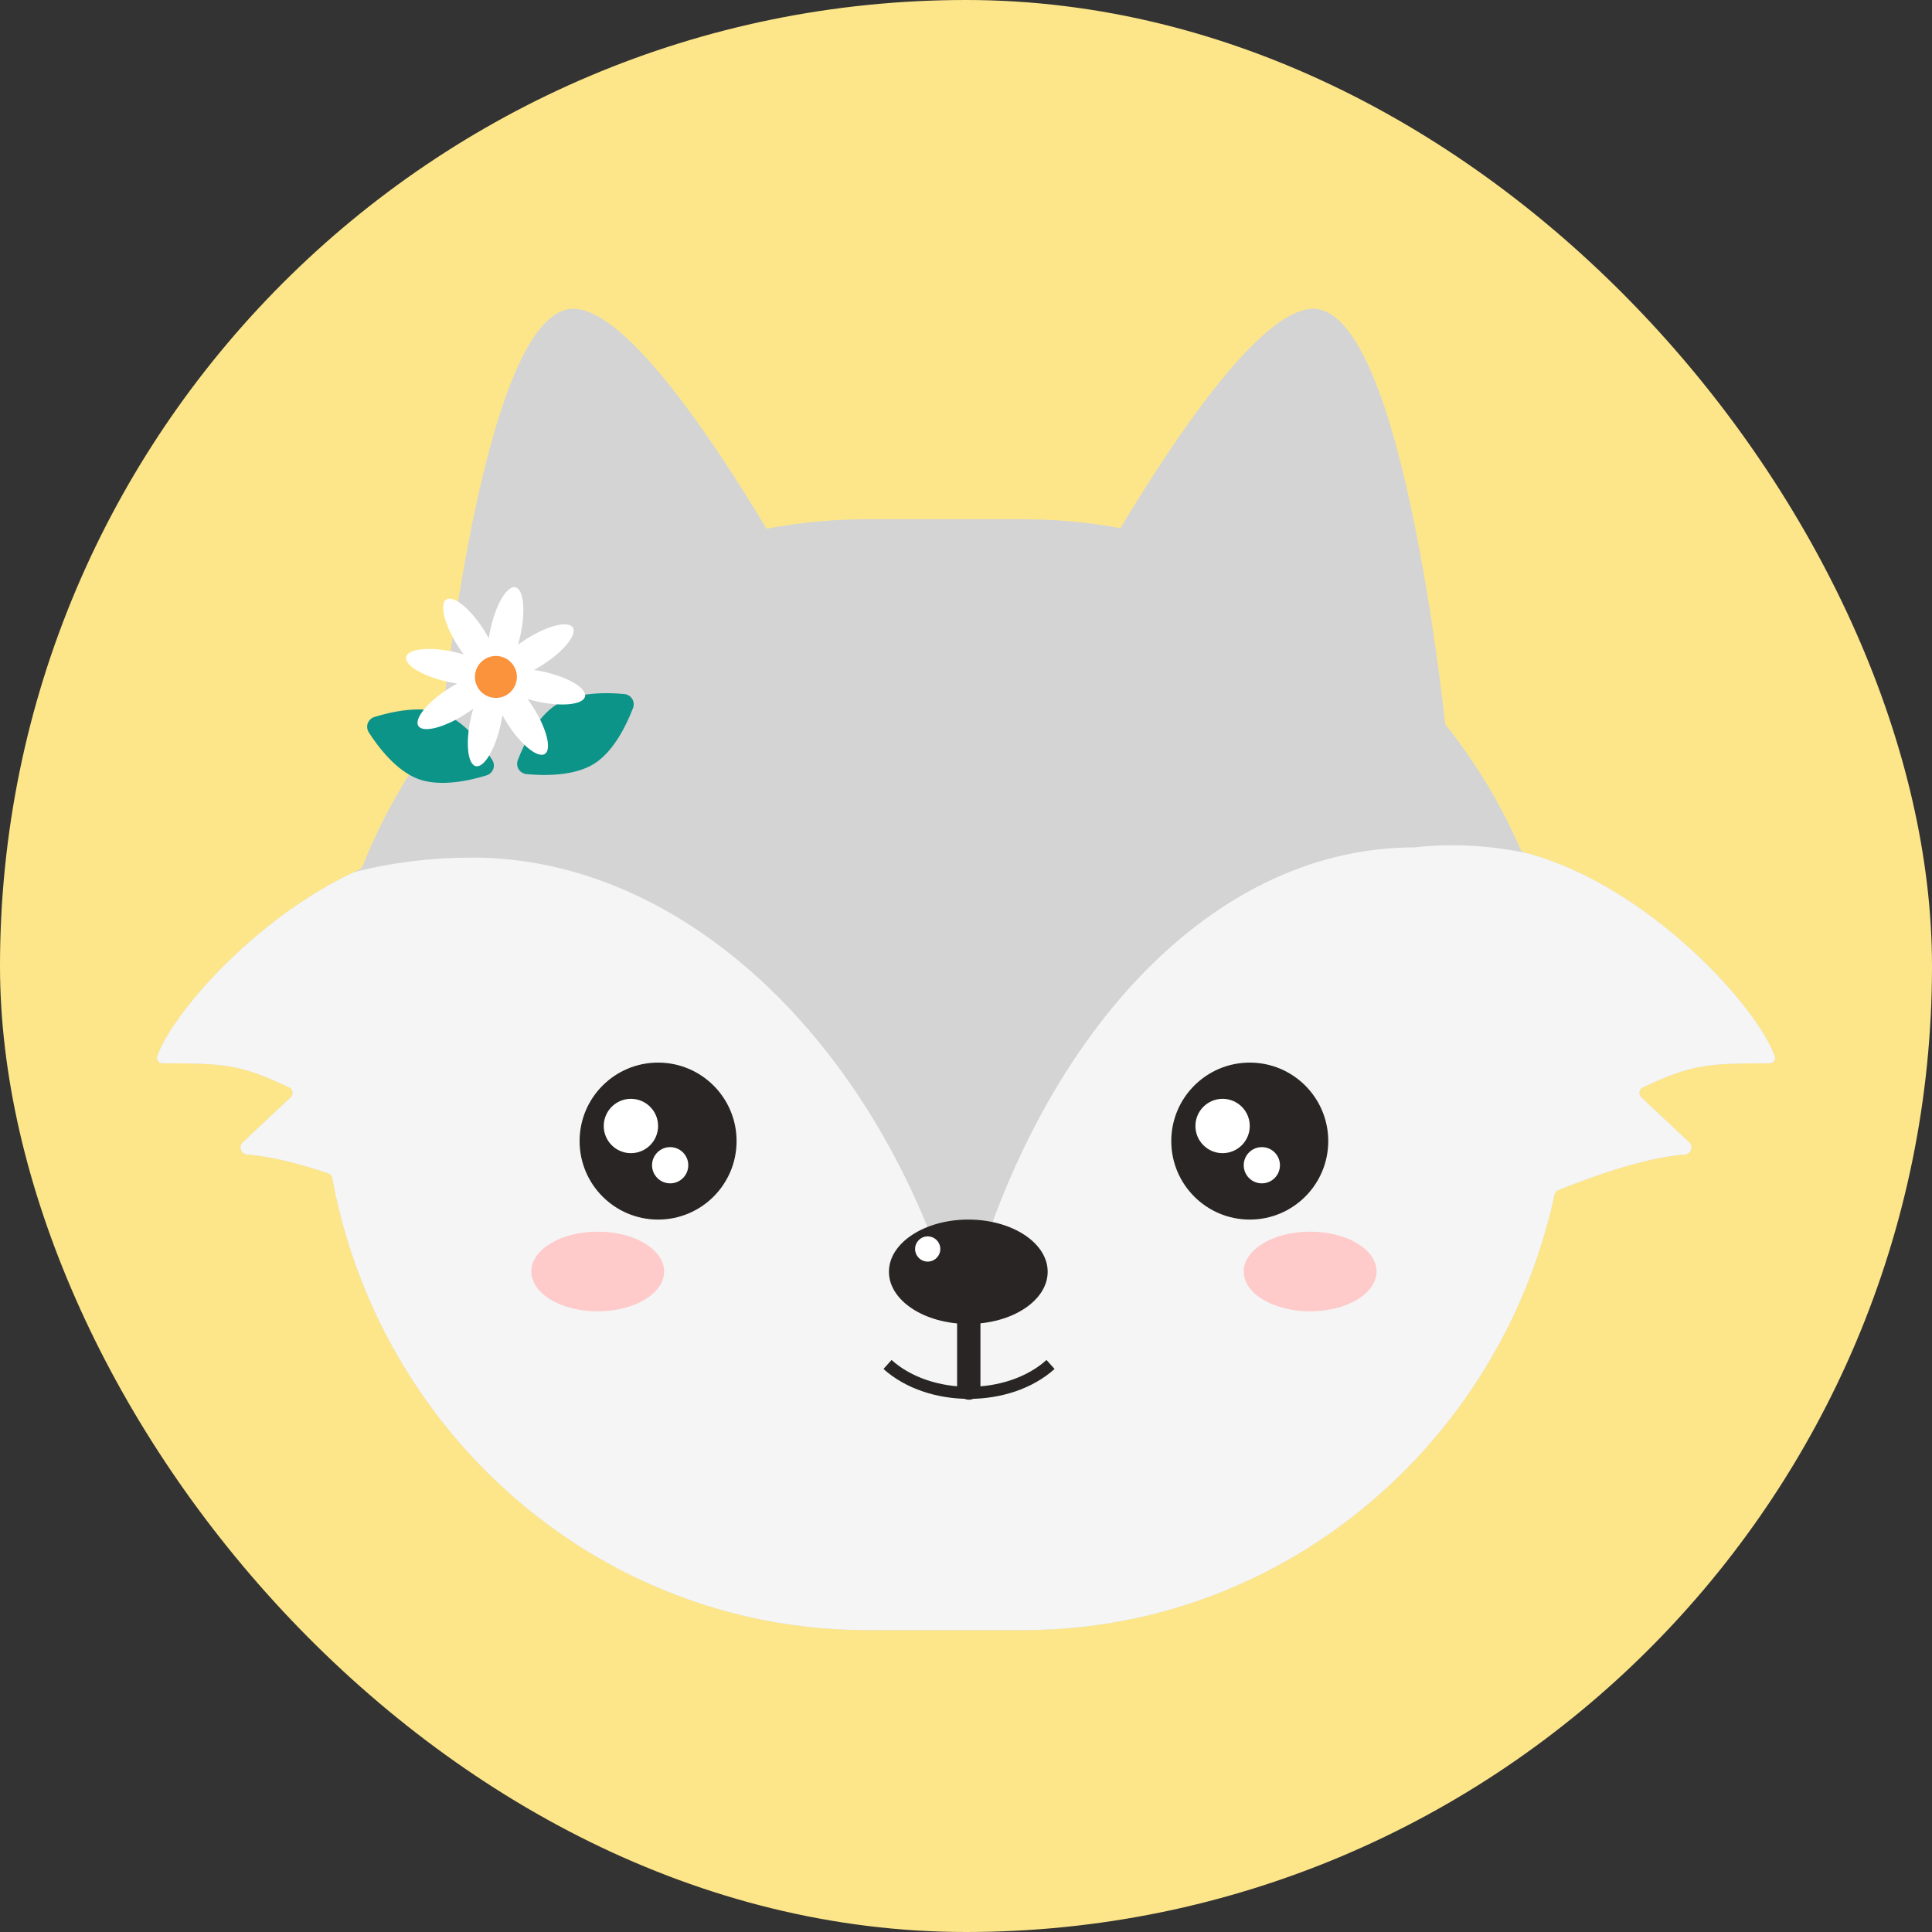<svg fill="none" height="160" viewBox="0 0 160 160" width="160" xmlns="http://www.w3.org/2000/svg"><rect x="0" y="0" width="160" height="160" fill="#333333" stroke="none"/><rect fill="#fde68a" height="160" rx="80" width="160"/><g fill="#d4d4d4"><path d="m46.926 25.636c-7.569 1.778-10.822 38.532-10.822 38.532l34.554-7.497s-16.583-32.715-23.732-31.035z"/><path d="m48.509 31.996c-5.635 1.324-8.057 28.686-8.057 28.686l25.724-5.581s-12.346-24.355-17.667-23.104z"/><path d="m109.315 25.636c7.569 1.778 10.822 38.532 10.822 38.532l-34.554-7.497s16.584-32.715 23.732-31.035z"/><path d="m107.732 31.996c5.635 1.324 8.057 28.686 8.057 28.686l-25.724-5.581s12.345-24.355 17.667-23.104z"/><path d="m30.02 71.746c-.049.124-.144.223-.264.277-8.477 3.813-15.503 11.922-16.731 15.455-.103.297.129.579.438.579 5.153.003 6.388.072 10.48 1.995.319.15.387.584.128.827l-3.986 3.749c-.344.324-.096.951.371.984 1.881.134 4.205.709 6.731 1.555.172.058.298.208.332.389 3.93 21.317 22.272 37.444 44.306 37.444h12.881c21.559 0 39.583-15.439 44.032-36.072.035-.165.149-.303.303-.364 3.948-1.585 7.713-2.753 10.502-2.952.467-.033.715-.66.371-.984l-3.986-3.749c-.259-.243-.191-.677.128-.827 4.093-1.923 5.328-1.992 10.481-1.995.308-0.0.541-.279.438-.576-1.412-4.073-10.545-14.242-20.723-16.878-.15-.039-.274-.145-.337-.289-7.02-16.093-22.83-27.313-41.209-27.313h-12.881c-18.919 0-35.116 11.89-41.805 28.745z"/></g><path clip-rule="evenodd" d="m126.535 70.678c-3.115-.673-6.271-.854-9.38-.502-17.445 0-32.01 16.71-37.575 39.657-6.204-23.03-22.774-38.809-40.425-38.809-3.424 0-6.737.398-9.886 1.223-8.258 3.898-15.04 11.765-16.244 15.23-.103.297.129.579.438.579 5.153.003 6.388.072 10.48 1.995.319.15.387.584.128.827l-3.986 3.749c-.344.324-.096.951.371.984 1.881.134 4.205.709 6.731 1.555.172.058.298.208.332.389 2.688 14.582 12.121 26.736 24.866 32.96.064.031.128.062.192.093 5.837 2.816 12.362 4.391 19.248 4.391h5.443 4.732 2.706c6.722 0 13.1-1.501 18.83-4.192 12.649-5.94 22.14-17.68 25.202-31.88.035-.165.149-.303.303-.364 3.948-1.585 7.713-2.753 10.502-2.952.467-.033.715-.66.371-.984l-3.986-3.749c-.259-.243-.191-.677.128-.827 4.093-1.923 5.328-1.992 10.481-1.995.308-0.0.541-.279.438-.576-1.399-4.035-10.377-14.054-20.44-16.803z" fill="#f5f5f5" fill-rule="evenodd"/><ellipse cx="49.5" cy="105.3" fill="#fecaca" rx="5.5" ry="3.3"/><ellipse cx="108.5" cy="105.3" fill="#fecaca" rx="5.5" ry="3.3"/><circle cx="6.5" cy="6.5" fill="#292524" r="6.5" transform="matrix(-1 0 0 1 61 88)"/><circle cx="2.25" cy="2.25" fill="#fff" r="2.25" transform="matrix(-1 0 0 1 54.5 91)"/><circle cx="1.5" cy="1.5" fill="#fff" r="1.5" transform="matrix(-1 0 0 1 57 95)"/><circle cx="6.5" cy="6.5" fill="#292524" r="6.5" transform="matrix(-1 0 0 1 110 88)"/><circle cx="2.25" cy="2.25" fill="#fff" r="2.25" transform="matrix(-1 0 0 1 103.5 91)"/><circle cx="1.5" cy="1.5" fill="#fff" r="1.5" transform="matrix(-1 0 0 1 106 95)"/><rect fill="#292524" height="8.351" rx=".967" width="1.933" x="79.263" y="107.567"/><ellipse cx="80.191" cy="105.321" fill="#292524" rx="6.573" ry="4.321"/><circle cx="76.828" cy="103.436" fill="#fff" r="1.044"/><path d="m73.5 113c3.48 3.132 10.02 3.132 13.5 0" stroke="#292524" strokeLinecap="round" strokeWidth="1.933"/><path d="m34.659 64.524c1.833.668 4.268.112 5.626-.308.56-.173.79-.803.472-1.296-.77-1.196-2.276-3.188-4.108-3.857s-4.268-.112-5.626.308c-.56.173-.79.803-.473 1.296.77 1.195 2.276 3.188 4.108 3.856z" fill="#0d9488"/><path d="m49.186 63.263c-1.657 1.028-4.155.981-5.571.847-.584-.055-.938-.625-.727-1.173.51-1.327 1.577-3.586 3.234-4.614s4.155-.981 5.571-.847c.584.055.938.625.727 1.173-.51 1.327-1.577 3.586-3.234 4.614z" fill="#0d9488"/><path clip-rule="evenodd" d="m38.99 59.473c.06-.272.128-.534.203-.785-.21.156-.433.311-.668.46-1.766 1.126-3.502 1.562-3.877.974s.752-1.979 2.517-3.105c.234-.149.469-.287.699-.411-.259-.038-.526-.087-.797-.147-2.045-.452-3.581-1.371-3.43-2.053s1.931-.868 3.976-.416c.272.06.534.128.785.203-.156-.21-.311-.433-.46-.668-1.126-1.766-1.562-3.502-.974-3.877.589-.375 1.979.752 3.105 2.517.149.234.287.468.411.699.038-.259.087-.526.147-.797.452-2.045 1.371-3.581 2.053-3.43s.868 1.931.416 3.976c-.06.272-.128.534-.203.785.21-.156.433-.311.668-.46 1.766-1.126 3.502-1.562 3.877-.974.375.589-.752 1.979-2.517 3.105-.234.15-.468.287-.699.411.259.038.526.087.797.147 2.045.452 3.581 1.371 3.43 2.053s-1.931.868-3.976.416c-.272-.06-.534-.128-.785-.203.156.21.311.433.46.668 1.126 1.766 1.562 3.502.974 3.877s-1.979-.752-3.105-2.517c-.149-.234-.287-.468-.411-.699-.038.259-.087.526-.147.797-.452 2.045-1.371 3.581-2.053 3.43s-.868-1.931-.416-3.976z" fill="#fff" fill-rule="evenodd"/><circle cx="41.043" cy="56.043" fill="#fb923c" r="1.738" transform="matrix(-.976 -.216 .216 -.976 69.022 119.624)"/></svg>